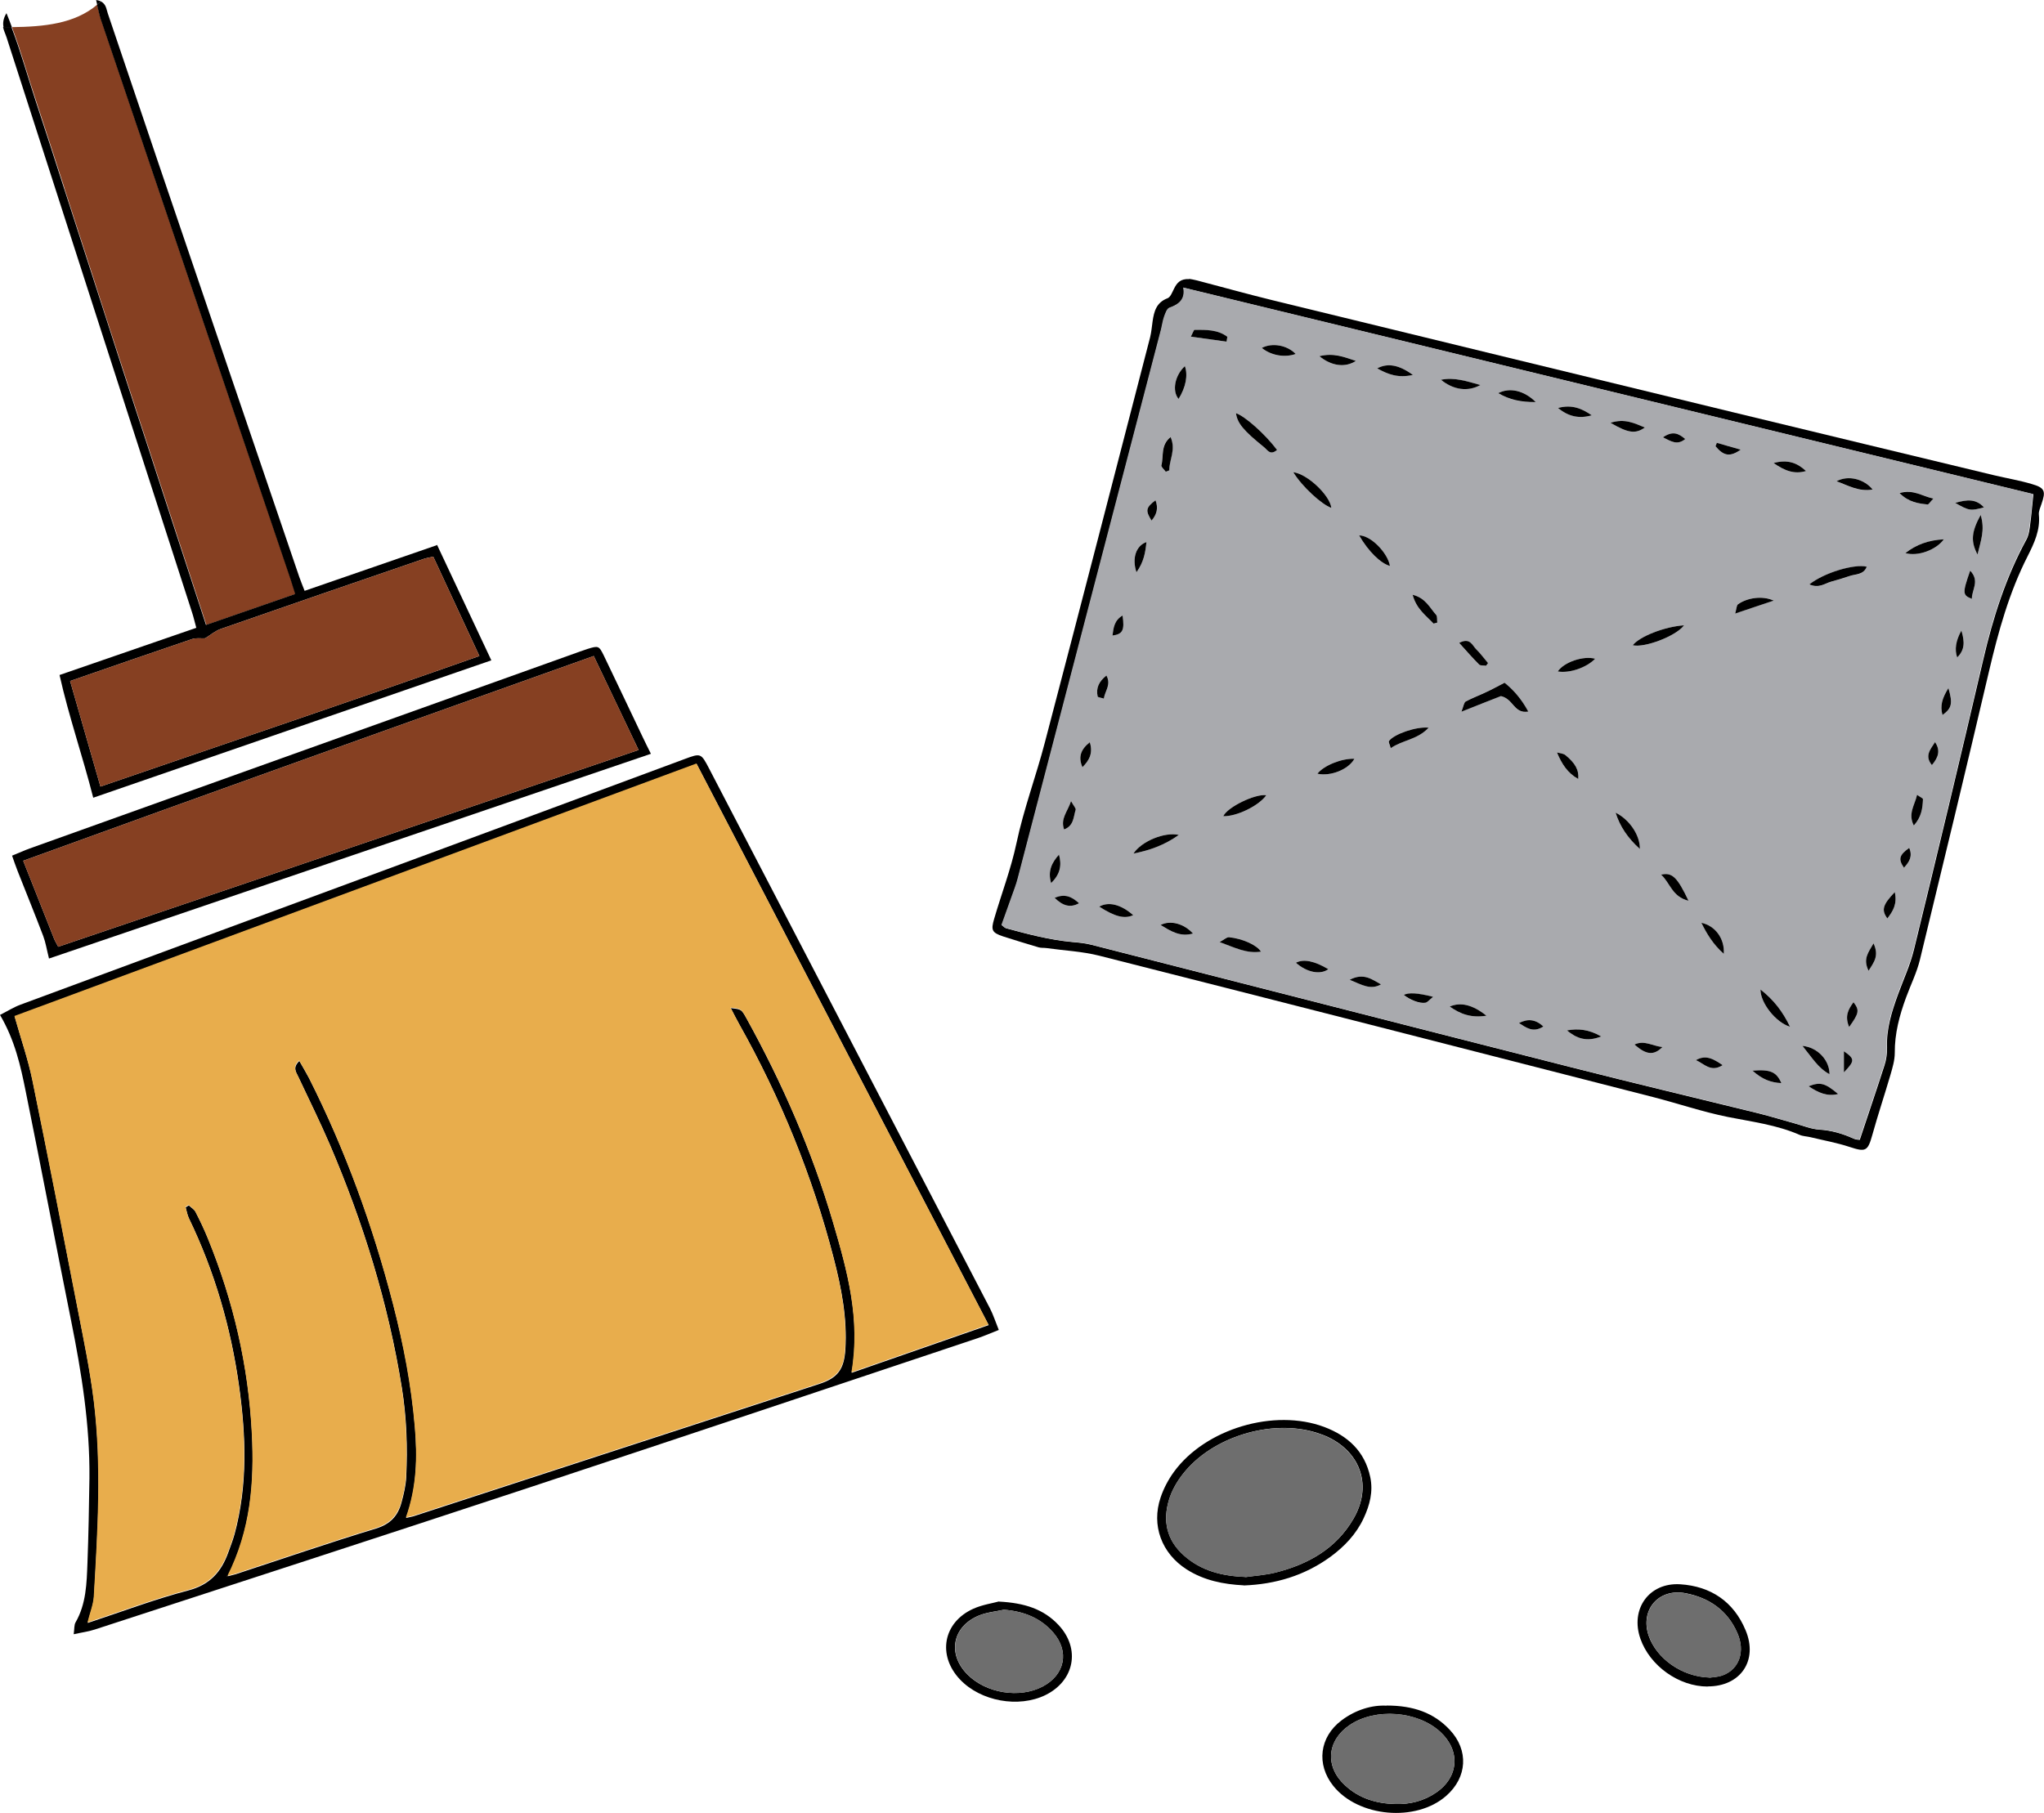 <?xml version="1.0" encoding="UTF-8"?> <svg xmlns="http://www.w3.org/2000/svg" id="_レイヤー_2" data-name="レイヤー 2" viewBox="0 0 155.88 138.29"><defs><style> .cls-1 { fill: #e8ad4c; } .cls-1, .cls-2, .cls-3, .cls-4, .cls-5 { stroke-width: 0px; } .cls-2 { fill: #a9aaae; } .cls-3 { fill: #6e6e6e; } .cls-4 { fill: #000; } .cls-5 { fill: #864022; } </style></defs><g id="_レイヤー_1-2" data-name="レイヤー 1"><g><path class="cls-5" d="M4.92,14.38c.71,2.2,1.42,4.39,2.13,6.59.72,2.24,1.44,4.48,2.17,6.71.71,2.2,1.43,4.39,2.15,6.59.73,2.23,1.45,4.47,2.18,6.7.71,2.19,1.43,4.38,2.19,6.7,2.35-.82,4.52-1.57,6.8-2.36-.13-.41-.22-.75-.34-1.08C17.36,29.98,12.52,15.72,7.7,1.47c-.12-.34-.19-.71-.28-1.12-1.72,1.47-4.07,1.69-6.51,1.72.73,1.93,1.23,3.79,1.84,5.61.74,2.23,1.45,4.47,2.18,6.71Z"></path><path class="cls-4" d="M0,77.42c.59-.3,1.06-.6,1.58-.79,10.12-3.75,20.24-7.48,30.36-11.22,6.76-2.5,13.52-5,20.27-7.51,1.24-.46,1.25-.46,1.88.75,7.14,13.73,14.28,27.45,21.42,41.18.24.47.4.98.66,1.62-.58.23-1.09.45-1.62.63-11.4,3.81-22.8,7.63-34.22,11.4-11.02,3.64-22.06,7.22-33.1,10.82-.48.16-.99.22-1.61.36.06-.44.03-.71.14-.9.82-1.42.85-3,.91-4.56.08-2.14.12-4.29.15-6.44.04-4.07-.6-8.05-1.4-12.03-1.17-5.82-2.28-11.66-3.46-17.48-.39-1.93-.81-3.87-1.97-5.85ZM17.32,120.25c.36-.09.51-.13.66-.17,3.56-1.17,7.1-2.39,10.69-3.48,1.11-.34,1.68-.98,1.95-1.99.17-.63.33-1.29.36-1.94.11-2.27.03-4.54-.33-6.79-1.03-6.43-2.94-12.6-5.5-18.58-.75-1.74-1.59-3.44-2.4-5.16-.16-.35-.46-.69.08-1.21.28.5.53.91.75,1.33,2.78,5.51,4.87,11.28,6.41,17.25.8,3.08,1.4,6.2,1.66,9.37.19,2.29.15,4.58-.68,6.91.33-.08.49-.1.63-.15,10.29-3.36,20.59-6.71,30.88-10.07,1.42-.46,1.89-1.13,1.99-2.63.15-2.38-.3-4.69-.89-6.97-1.62-6.26-4.04-12.21-7.21-17.85-.21-.37-.4-.76-.64-1.22.81.09.81.08,1.2.78,2.74,4.96,5,10.13,6.61,15.58,1.08,3.68,2.11,7.37,1.41,11.46,3.56-1.24,6.97-2.43,10.45-3.64-7.46-14.34-14.84-28.53-22.27-42.8-17.45,6.46-34.78,12.88-52.01,19.26.48,1.72,1.03,3.28,1.36,4.88,1.2,5.82,2.33,11.65,3.46,17.48.45,2.31.93,4.62,1.22,6.95.62,4.98.3,9.98.01,14.97-.04.61-.29,1.22-.48,1.98,2.67-.88,5.14-1.82,7.67-2.48,1.65-.43,2.52-1.42,3.05-2.9.17-.47.35-.93.48-1.4,1.01-3.74.87-7.52.34-11.31-.62-4.44-1.86-8.71-3.81-12.75-.13-.27-.18-.57-.26-.86l.24-.15c.18.17.42.3.52.51.34.66.66,1.33.94,2.02,1.95,4.78,3.1,9.73,3.36,14.9.18,3.71-.08,7.34-1.88,10.91Z"></path><path class="cls-4" d="M90.68,21.27c.12.02.37.06.6.12,1.91.5,3.8,1.03,5.72,1.5,11.75,2.87,23.51,5.73,35.26,8.58,6.6,1.6,13.2,3.19,19.8,4.78.96.23,1.94.39,2.88.67,1.01.29,1.09.54.75,1.52-.09.27-.23.56-.2.83.11,1.17-.35,2.15-.86,3.16-1.41,2.77-2.23,5.74-2.94,8.76-1.72,7.35-3.49,14.68-5.27,22.01-.24.99-.71,1.93-1.06,2.89-.5,1.36-.87,2.74-.86,4.22,0,.56-.17,1.13-.33,1.68-.45,1.54-.96,3.06-1.39,4.61-.34,1.22-.51,1.29-1.72.89-.97-.32-1.98-.5-2.97-.74-.28-.07-.58-.07-.84-.18-1.76-.77-3.64-1-5.49-1.37-1.93-.39-3.8-1.03-5.71-1.52-14.07-3.61-28.14-7.21-42.22-10.78-1.31-.33-2.68-.39-4.02-.58-.2-.03-.42,0-.61-.06-.9-.27-1.81-.54-2.7-.83-.88-.29-.93-.5-.68-1.35.56-1.92,1.28-3.79,1.7-5.77.55-2.6,1.5-5.12,2.17-7.7,2.7-10.29,5.36-20.59,8.02-30.88.1-.4.13-.81.19-1.22.11-.76.29-1.44,1.14-1.76.23-.09.36-.47.5-.74.22-.44.49-.76,1.16-.72ZM76.37,70.55c.17.12.25.23.36.26,1.66.45,3.32.89,5.05,1.05.49.04.99.09,1.46.21,12.2,3.11,24.4,6.25,36.61,9.35,4.75,1.21,9.51,2.34,14.27,3.51.92.23,1.82.51,2.73.76.63.17,1.26.44,1.91.48.93.06,1.78.31,2.61.69.17.08.37.08.46.09.65-1.96,1.29-3.83,1.89-5.7.14-.43.2-.9.19-1.34-.06-1.44.37-2.77.85-4.09.41-1.12.92-2.22,1.2-3.37,1.8-7.37,3.57-14.75,5.29-22.14.74-3.19,1.72-6.27,3.29-9.15.19-.35.24-.78.29-1.19.1-.72.15-1.45.24-2.27-21.5-5.22-43.06-10.47-64.81-15.75.17.9-.34,1.28-1.06,1.54-.19.07-.31.43-.4.68-.11.31-.14.64-.23.96-3.64,13.96-7.28,27.92-10.93,41.88-.06.24-.14.47-.22.71-.34.95-.68,1.9-1.02,2.85Z"></path><path class="cls-4" d="M.49,1.01c-.26.43-.28.77-.22,1.07.21,0,.42,0,.64,0-.13-.35-.26-.7-.41-1.06Z"></path><path class="cls-4" d="M33.36,41.57c-3.46,1.2-6.79,2.35-10.13,3.5-.18-.46-.3-.76-.41-1.07-3.56-10.46-7.13-20.92-10.68-31.38-1.31-3.86-2.61-7.73-3.92-11.6-.11-.31-.12-.71-.53-.91-.09.09-.19.16-.29.24.09.4.17.77.28,1.12,4.83,14.26,9.66,28.51,14.49,42.76.11.34.21.68.34,1.08-2.28.79-4.45,1.54-6.8,2.36-.76-2.32-1.48-4.51-2.19-6.7-.73-2.23-1.45-4.47-2.18-6.7-.72-2.2-1.44-4.39-2.15-6.59-.73-2.24-1.44-4.47-2.17-6.71-.71-2.2-1.42-4.4-2.13-6.59-.72-2.24-1.44-4.47-2.18-6.71-.6-1.82-1.11-3.68-1.84-5.61-.21,0-.42,0-.64,0,.06.29.19.54.27.79,4.71,14.64,9.44,29.28,14.16,43.91.11.34.19.7.31,1.13-3.48,1.2-6.89,2.38-10.43,3.6.71,3.17,1.75,6.14,2.57,9.36,10.18-3.51,20.26-6.99,30.36-10.48-1.43-3.04-2.78-5.92-4.15-8.83ZM5.34,51.95c3.23-1.12,6.26-2.17,9.3-3.2.32-.11.69-.04,1-.06.4-.24.77-.57,1.21-.72,5.13-1.79,10.27-3.56,15.41-5.32.23-.08.47-.12.78-.19,1.16,2.5,2.31,4.96,3.52,7.58-9.61,3.39-19.19,6.62-28.9,9.96-.77-2.67-1.52-5.3-2.31-8.04Z"></path><path class="cls-4" d="M7.33,0c.03.13.05.23.08.35.1-.08.2-.15.29-.24-.1-.05-.22-.09-.37-.11Z"></path><path class="cls-4" d="M3.74,73.13c-.18-.72-.26-1.24-.44-1.72-.63-1.66-1.3-3.3-1.95-4.95-.15-.37-.27-.75-.43-1.19.53-.21.93-.4,1.35-.55,13.99-5.01,27.97-10.02,41.96-15.02.19-.07.39-.14.58-.2.82-.25.87-.25,1.24.51,1,2.08,1.99,4.17,2.98,6.25.17.37.36.73.61,1.24-15.34,5.22-30.61,10.41-45.91,15.62ZM45.28,50.04c-14.59,5.2-29.04,10.36-43.51,15.62.82,2.08,1.58,4,2.34,5.91.07.19.18.36.33.65,14.75-5,29.46-9.99,44.26-15.01-1.18-2.47-2.28-4.77-3.42-7.17Z"></path><path class="cls-4" d="M94.84,120.93c-1.54-.08-3.02-.37-4.35-1.22-1.9-1.22-2.7-3.35-1.98-5.48.23-.69.59-1.37,1.02-1.96,2.4-3.29,7.65-4.85,11.46-3.42,1.8.68,3.09,1.85,3.51,3.83.23,1.11-.04,2.13-.5,3.12-.57,1.23-1.48,2.18-2.56,2.97-1.96,1.42-4.18,2.08-6.59,2.17ZM94.98,120.3c.77-.11,1.56-.16,2.31-.35,2.48-.63,4.6-1.81,5.93-4.1,1.42-2.44.61-5-1.92-6.22-.3-.14-.61-.25-.92-.35-3.43-1.06-7.96.32-10.17,3.16-.45.57-.84,1.25-1.05,1.94-.5,1.62-.2,3.09,1.13,4.27,1.34,1.2,2.95,1.57,4.7,1.64Z"></path><path class="cls-4" d="M105.75,130.1c2.04,0,3.6.55,4.82,1.86,1.45,1.55,1.33,3.62-.28,5.03-2.3,2.02-6.7,1.63-8.61-.76-1.31-1.64-1.06-3.73.63-5,1.09-.82,2.34-1.18,3.43-1.12ZM106.4,137.61c1.15.04,2.21-.24,3.15-.89,1.72-1.2,1.83-3.2.28-4.62-1.74-1.59-4.94-1.83-6.89-.52-1.75,1.18-1.92,3.17-.37,4.6,1.07,1,2.39,1.4,3.83,1.43Z"></path><path class="cls-4" d="M76.18,122.17c1.95.1,3.41.57,4.55,1.79,1.69,1.81,1.21,4.25-1,5.34-2.05,1-4.94.48-6.52-1.19-1.74-1.84-1.29-4.36,1.03-5.4.7-.31,1.49-.42,1.94-.55ZM76.56,122.79c-.64.14-1.31.2-1.9.44-2.04.84-2.43,2.94-.88,4.5,1.43,1.44,3.97,1.84,5.73.92,1.71-.9,2.07-2.68.8-4.13-.98-1.12-2.26-1.61-3.76-1.73Z"></path><path class="cls-4" d="M130.23,128.65c-2.2,0-4.41-1.58-5.13-3.65-.79-2.26.66-4.3,3.04-4.15,2.33.15,4.07,1.32,4.98,3.5.98,2.32-.39,4.3-2.89,4.29ZM130.37,127.97c.15-.03.62-.03,1.03-.19,1.24-.47,1.71-1.82,1.09-3.22-.75-1.72-2.14-2.68-3.95-3.03-2.05-.39-3.48,1.27-2.81,3.24.59,1.72,2.51,3.13,4.63,3.19Z"></path><path class="cls-1" d="M17.32,120.25c1.8-3.57,2.07-7.2,1.88-10.91-.26-5.16-1.41-10.12-3.36-14.9-.28-.69-.6-1.36-.94-2.02-.11-.2-.34-.34-.52-.51l-.24.15c.09.29.13.59.26.86,1.95,4.05,3.19,8.31,3.81,12.75.53,3.78.67,7.57-.34,11.31-.13.48-.31.94-.48,1.4-.53,1.47-1.4,2.47-3.05,2.9-2.54.66-5,1.6-7.67,2.48.19-.77.44-1.37.48-1.98.29-4.99.6-9.98-.01-14.97-.29-2.33-.77-4.64-1.22-6.95-1.13-5.83-2.27-11.66-3.46-17.48-.33-1.6-.87-3.16-1.36-4.88,17.24-6.38,34.56-12.8,52.01-19.26,7.43,14.28,14.81,28.46,22.27,42.8-3.47,1.21-6.89,2.4-10.45,3.64.7-4.09-.33-7.79-1.41-11.46-1.6-5.44-3.86-10.62-6.61-15.58-.39-.7-.4-.7-1.2-.78.25.47.43.85.64,1.22,3.17,5.64,5.59,11.58,7.21,17.85.59,2.28,1.04,4.59.89,6.97-.09,1.5-.57,2.16-1.99,2.63-10.29,3.36-20.59,6.72-30.88,10.07-.15.05-.3.07-.63.15.83-2.33.88-4.62.68-6.91-.27-3.17-.87-6.29-1.66-9.37-1.55-5.97-3.63-11.74-6.41-17.25-.21-.42-.46-.83-.75-1.33-.54.52-.24.86-.08,1.21.8,1.72,1.65,3.42,2.4,5.16,2.56,5.98,4.47,12.15,5.5,18.58.36,2.25.44,4.52.33,6.79-.03.65-.19,1.31-.36,1.94-.28,1.01-.85,1.65-1.95,1.99-3.58,1.09-7.13,2.31-10.69,3.48-.15.05-.3.08-.66.17Z"></path><path class="cls-2" d="M76.37,70.55c.34-.94.68-1.89,1.02-2.85.08-.23.16-.47.22-.71,3.64-13.96,7.29-27.92,10.93-41.88.08-.32.12-.65.23-.96.09-.25.21-.61.4-.68.73-.26,1.23-.64,1.06-1.54,21.75,5.29,43.32,10.53,64.81,15.75-.08.82-.14,1.55-.24,2.27-.06.4-.1.84-.29,1.19-1.57,2.88-2.55,5.97-3.29,9.15-1.71,7.39-3.49,14.77-5.29,22.14-.28,1.15-.8,2.25-1.2,3.37-.48,1.32-.91,2.65-.85,4.09.02.45-.05.92-.19,1.34-.6,1.88-1.24,3.75-1.89,5.7-.09-.02-.29-.02-.46-.09-.83-.38-1.68-.63-2.61-.69-.64-.04-1.27-.31-1.91-.48-.91-.25-1.81-.53-2.73-.76-4.75-1.18-9.52-2.3-14.27-3.51-12.21-3.1-24.41-6.24-36.61-9.35-.47-.12-.97-.17-1.46-.21-1.72-.15-3.38-.6-5.05-1.05-.11-.03-.19-.14-.36-.26ZM114.46,53.1c.96.22.98,1.37,2.08,1.18-.51-.95-1.12-1.66-1.81-2.2-.53.27-.96.51-1.39.71-.52.24-1.07.44-1.57.72-.13.07-.16.35-.33.78,1.22-.48,2.2-.87,3.01-1.19ZM137.97,44.59c.75.32,1.19-.08,1.66-.21.47-.14.95-.27,1.41-.43.46-.16,1.07-.07,1.31-.71-.94-.23-3.24.45-4.39,1.36ZM97.39,34.32c-.94-1.23-2.47-2.58-3.13-2.8.1.75.55,1.31,2.15,2.6.25.2.47.65.98.2ZM128.43,47.7c-1.5.1-3.41.87-3.91,1.52.87.21,3.28-.67,3.91-1.52ZM98.63,36.02c.67,1.09,2.17,2.47,2.9,2.72-.11-.93-1.8-2.58-2.9-2.72ZM96.57,60.66c-.86-.12-2.97.9-3.28,1.6,1.03.03,2.72-.79,3.28-1.6ZM86.44,65.11c1.19-.24,2.32-.62,3.46-1.42-1.07-.25-2.84.48-3.46,1.42ZM108.95,55.51c-.94-.11-2.64.49-3.03,1.01-.05.07.06.27.13.55.91-.63,2.02-.62,2.89-1.56ZM136.51,78.32c-.57-1.18-1.24-2.04-2.25-2.84,0,1.03,1.18,2.52,2.25,2.84ZM103.65,40.84c.71,1.23,1.64,2.13,2.35,2.33-.16-.98-1.45-2.32-2.35-2.33ZM123.21,61.99c.33,1.06.92,1.93,1.85,2.77.01-1.03-.78-2.25-1.85-2.77ZM103.29,57.88c-.97-.04-2.35.52-2.82,1.14,1.02.22,2.39-.33,2.82-1.14ZM145.31,42.19c.95.28,2.36-.25,2.93-1.05-1.17.06-2.1.4-2.93,1.05ZM121.65,50.25c-.89-.25-2.39.26-2.85.97.9.15,2.16-.28,2.85-.97ZM96.17,72.59c-.31-.51-1.4-.99-2.44-1.11-.16-.02-.35.17-.72.37,1.16.42,2.05.9,3.16.73ZM98.81,27c-.63-.67-1.79-.88-2.58-.46.68.57,1.74.76,2.58.46ZM109.89,28.97c.97.78,2.07.92,3.01.4-1.09-.3-2-.61-3.01-.4ZM93.54,26.06l.06-.37c-.74-.56-1.63-.52-2.5-.53-.07,0-.14.25-.28.52.99.14,1.86.26,2.72.38ZM137.46,79.78c.72.88,1.17,1.67,2.06,2.16.03-1.02-.87-2.03-2.06-2.16ZM129.75,70.39c.43.84.9,1.65,1.71,2.37.08-1.14-.65-2.13-1.71-2.37ZM86.42,69.81c-.93-.82-1.88-1.06-2.59-.65,1.22.77,1.92.95,2.59.65ZM135.28,45.81c-.85-.39-2.02-.22-2.73.27-.12.09-.12.36-.22.71,1.02-.34,1.85-.62,2.95-.99ZM90.36,27.93c-.76.7-.99,1.89-.48,2.5.55-.88.72-1.8.48-2.5ZM140.06,36.71c.88.33,1.7.83,2.75.63-.63-.8-1.86-1.12-2.75-.63ZM113.36,77.48c-1.05-.84-1.97-1.06-2.8-.7.82.58,1.64.88,2.8.7ZM88.9,35.98c.09-.03.18-.07.26-.1-.02-.8.53-1.58.1-2.54-.78.63-.5,1.47-.7,2.15-.04.12.22.33.33.49ZM109.33,47.57c.09-.03.19-.06.28-.08-.03-.2.02-.47-.09-.59-.48-.53-.79-1.28-1.79-1.53.29,1.1,1.03,1.59,1.6,2.2ZM100.62,27.17c.92.76,1.98.89,2.78.36-.89-.3-1.68-.64-2.78-.36ZM117.12,30.67c-.89-.9-1.99-1.14-2.86-.68.86.5,1.71.7,2.86.68ZM119.5,78.6c.72.6,1.49.91,2.61.46-.96-.55-1.77-.61-2.61-.46ZM101.3,73.93c-1.06-.63-1.89-.8-2.47-.49.84.74,1.87.95,2.47.49ZM128.77,68.71c-.85-1.79-1.26-2.19-2.09-1.99.7.64.83,1.68,2.09,1.99ZM113.32,50.78c.05-.07.1-.14.15-.2-.3-.35-.57-.73-.9-1.05-.29-.28-.45-.92-1.3-.49.55.61,1.02,1.15,1.52,1.65.1.1.35.06.52.09ZM120.36,59.42c.06-.68-.22-1.2-.98-1.82-.16-.13-.42-.14-.64-.2.37.89.82,1.59,1.62,2.02ZM121.39,31.68c-.74-.51-1.51-.85-2.57-.56.79.64,1.61.84,2.57.56ZM107.75,28.6c-1.04-.77-1.93-.92-2.72-.5.83.46,1.61.75,2.72.5ZM137.73,35.93c-.65-.62-1.38-.91-2.47-.61.87.61,1.6.87,2.47.61ZM88.51,70.56c.77.47,1.48.93,2.47.65-.69-.77-1.74-1.05-2.47-.65ZM122.82,32.25c1.36.8,1.93.86,2.62.36-.8-.32-1.53-.71-2.62-.36ZM151.05,39.28c-.7,1.3-.77,2.02-.24,3.02.24-1.04.59-1.85.24-3.02ZM86.67,43.65c.56-.78.68-1.5.76-2.3-.79.26-1.12,1.22-.76,2.3ZM140.18,83.45c-1.02-.84-1.37-.93-2.25-.59.74.5,1.43.8,2.25.59ZM144.86,37.61c.71.71,1.43.79,2.13.86.09,0,.19-.19.44-.45-.89-.19-1.51-.71-2.58-.42ZM109.28,76.05q-1.71-.45-2.23-.14c.5.38,1.19.66,1.64.59.15-.02.28-.21.58-.44ZM146.2,60.63c-.18.81-.7,1.43-.25,2.34.59-.65.67-1.32.7-2,0-.08-.22-.17-.45-.34ZM80.76,65.19c-.52.59-.89,1.22-.6,2.17.72-.68.82-1.38.6-2.17ZM105.32,75.09c-.67-.36-1.31-.92-2.39-.35.93.38,1.58.79,2.39.35ZM129.33,80.87c.61.24,1.13.97,2.04.38-.68-.47-1.26-.81-2.04-.38ZM133.65,81.67c.75.67,1.4.91,2.2.95-.37-.85-.82-1.06-2.2-.95ZM150.25,43.53c-.6,1.71-.59,1.87.13,2.15-.02-.69.63-1.34-.13-2.15ZM144.5,68.05c-.93.99-1.03,1.36-.57,2.01.43-.55.77-1.1.57-2.01ZM149.11,38.36c1.06.61,1.17.62,2.19.34-.6-.65-1.24-.61-2.19-.34ZM130.93,33.78c-.03.09-.07.17-.1.26.62.74,1.11.85,1.92.26-.69-.2-1.26-.36-1.82-.52ZM82.29,68.9c-.51-.45-1.05-.76-1.86-.41.62.58,1.17.79,1.86.41ZM81.15,63.27c.75-.28.71-.96.88-1.49.03-.11-.14-.29-.35-.67-.28.84-.82,1.33-.53,2.16ZM141.02,78.34c.76-1.07.79-1.3.33-1.89-.38.54-.69,1.05-.33,1.89ZM115.84,78.04c.55.35,1.1.77,1.86.26-.62-.57-1.21-.61-1.86-.26ZM126.78,79.87c-.79-.1-1.39-.55-2.13-.19.9.79,1.46.86,2.13.19ZM148.59,52.49c-.47.75-.67,1.33-.45,2.05.71-.51.8-.86.45-2.05ZM82.55,58.52c.5-.5.83-1.05.56-1.9-.71.56-.89,1.15-.56,1.9ZM147.57,56.61c-.33.52-.83,1.02-.24,1.75.5-.58.67-1.12.24-1.75ZM84.38,51.53c-.59.45-.81.95-.67,1.6.02.07.27.1.47.16.1-.6.59-1.05.2-1.76ZM149.58,48.1q-.64,1.15-.32,2.05c.57-.57.61-1.15.32-2.05ZM145.2,66.19c.39-.45.68-.88.4-1.51-.76.54-.85.87-.4,1.51ZM142.88,71.96c-.41.72-.82,1.18-.38,2.09.44-.69.81-1.15.38-2.09ZM85.61,46.95c-.64.38-.69.93-.77,1.53.78-.11.93-.41.77-1.53ZM140.62,80.19v1.61c.84-.88.85-1.02,0-1.61ZM88.12,38.16c-.74.57-.79.78-.3,1.55.4-.47.53-.95.3-1.55ZM126.82,33.36c.64.31,1.08.63,1.7.13-.51-.44-.95-.65-1.7-.13Z"></path><path class="cls-5" d="M5.34,51.95c3.23-1.12,6.26-2.17,9.3-3.2.32-.11.69-.04,1-.06.4-.24.77-.57,1.21-.72,5.13-1.79,10.27-3.56,15.41-5.32.23-.08.47-.12.78-.19,1.16,2.5,2.31,4.96,3.52,7.58-9.61,3.39-19.19,6.62-28.9,9.96-.77-2.67-1.52-5.3-2.31-8.04Z"></path><path class="cls-5" d="M45.28,50.04c1.15,2.4,2.25,4.7,3.42,7.17-14.8,5.02-29.52,10.01-44.26,15.01-.15-.29-.26-.46-.33-.65-.76-1.91-1.52-3.83-2.34-5.91,14.47-5.26,28.92-10.42,43.51-15.62Z"></path><path class="cls-3" d="M94.98,120.3c-1.75-.08-3.35-.45-4.7-1.64-1.32-1.18-1.62-2.65-1.13-4.27.21-.69.6-1.37,1.05-1.94,2.21-2.84,6.74-4.23,10.17-3.16.31.1.63.21.92.35,2.53,1.22,3.34,3.78,1.92,6.22-1.33,2.28-3.46,3.47-5.93,4.1-.75.19-1.54.24-2.31.35Z"></path><path class="cls-3" d="M106.4,137.61c-1.44-.03-2.76-.43-3.83-1.43-1.55-1.44-1.38-3.43.37-4.6,1.96-1.32,5.16-1.08,6.89.52,1.55,1.42,1.44,3.43-.28,4.62-.94.65-2,.93-3.15.89Z"></path><path class="cls-3" d="M76.56,122.79c1.49.12,2.78.6,3.76,1.73,1.26,1.45.9,3.23-.8,4.13-1.76.93-4.3.52-5.73-.92-1.55-1.56-1.16-3.66.88-4.5.6-.24,1.27-.3,1.9-.44Z"></path><path class="cls-3" d="M130.37,127.97c-2.12-.06-4.05-1.48-4.63-3.19-.68-1.97.76-3.64,2.81-3.24,1.82.35,3.2,1.31,3.95,3.03.62,1.4.14,2.76-1.09,3.22-.41.16-.88.16-1.03.19Z"></path><path class="cls-4" d="M114.46,53.1c-.81.32-1.79.7-3.01,1.19.17-.43.19-.7.33-.78.5-.27,1.05-.47,1.57-.72.44-.2.86-.44,1.39-.71.68.54,1.3,1.25,1.81,2.2-1.1.18-1.12-.96-2.08-1.18Z"></path><path class="cls-4" d="M137.97,44.59c1.14-.91,3.45-1.59,4.39-1.36-.24.63-.85.55-1.31.71-.46.16-.94.3-1.41.43-.47.13-.91.53-1.66.21Z"></path><path class="cls-4" d="M97.39,34.32c-.52.45-.73,0-.98-.2-1.6-1.29-2.05-1.85-2.15-2.6.67.22,2.2,1.57,3.13,2.8Z"></path><path class="cls-4" d="M128.43,47.7c-.63.84-3.03,1.73-3.91,1.52.49-.65,2.4-1.42,3.91-1.52Z"></path><path class="cls-4" d="M98.63,36.02c1.1.14,2.8,1.79,2.9,2.72-.73-.25-2.24-1.63-2.9-2.72Z"></path><path class="cls-4" d="M96.57,60.66c-.56.8-2.25,1.63-3.28,1.6.31-.69,2.42-1.72,3.28-1.6Z"></path><path class="cls-4" d="M86.44,65.11c.61-.94,2.39-1.67,3.46-1.42-1.13.8-2.26,1.18-3.46,1.42Z"></path><path class="cls-4" d="M108.95,55.51c-.87.93-1.98.93-2.89,1.56-.07-.28-.19-.48-.13-.55.38-.52,2.09-1.12,3.03-1.01Z"></path><path class="cls-4" d="M136.51,78.32c-1.07-.32-2.26-1.81-2.25-2.84,1.01.8,1.68,1.66,2.25,2.84Z"></path><path class="cls-4" d="M103.65,40.84c.9,0,2.19,1.35,2.35,2.33-.7-.19-1.64-1.1-2.35-2.33Z"></path><path class="cls-4" d="M123.21,61.99c1.07.53,1.87,1.74,1.85,2.77-.93-.84-1.52-1.72-1.85-2.77Z"></path><path class="cls-4" d="M103.29,57.88c-.44.81-1.81,1.36-2.82,1.14.47-.62,1.85-1.18,2.82-1.14Z"></path><path class="cls-4" d="M145.31,42.19c.83-.65,1.76-.99,2.93-1.05-.57.8-1.98,1.33-2.93,1.05Z"></path><path class="cls-4" d="M121.65,50.25c-.68.69-1.95,1.12-2.85.97.46-.71,1.96-1.22,2.85-.97Z"></path><path class="cls-4" d="M96.17,72.59c-1.11.17-2-.31-3.16-.73.37-.2.56-.39.72-.37,1.04.11,2.13.6,2.44,1.11Z"></path><path class="cls-4" d="M98.81,27c-.84.3-1.89.11-2.58-.46.79-.42,1.94-.21,2.58.46Z"></path><path class="cls-4" d="M109.89,28.97c1.01-.21,1.93.1,3.01.4-.94.52-2.04.39-3.01-.4Z"></path><path class="cls-4" d="M93.54,26.06c-.87-.12-1.73-.24-2.72-.38.14-.27.22-.52.28-.52.87,0,1.76-.03,2.5.53l-.06.37Z"></path><path class="cls-4" d="M137.46,79.78c1.19.12,2.08,1.14,2.06,2.16-.88-.48-1.34-1.28-2.06-2.16Z"></path><path class="cls-4" d="M129.75,70.39c1.07.23,1.79,1.23,1.71,2.37-.81-.72-1.29-1.52-1.71-2.37Z"></path><path class="cls-4" d="M86.42,69.81c-.67.3-1.38.12-2.59-.65.71-.41,1.66-.17,2.59.65Z"></path><path class="cls-4" d="M135.28,45.81c-1.09.37-1.93.64-2.95.99.1-.35.1-.63.22-.71.71-.5,1.88-.67,2.73-.27Z"></path><path class="cls-4" d="M90.36,27.93c.25.69.07,1.62-.48,2.5-.51-.6-.29-1.79.48-2.5Z"></path><path class="cls-4" d="M140.06,36.71c.89-.49,2.11-.17,2.75.63-1.04.19-1.87-.31-2.75-.63Z"></path><path class="cls-4" d="M113.36,77.48c-1.16.18-1.98-.12-2.8-.7.83-.36,1.75-.14,2.8.7Z"></path><path class="cls-4" d="M88.9,35.98c-.12-.17-.37-.37-.33-.49.19-.68-.08-1.52.7-2.15.43.97-.11,1.74-.1,2.54-.09.03-.18.07-.26.1Z"></path><path class="cls-4" d="M109.33,47.57c-.57-.61-1.31-1.11-1.6-2.2,1,.25,1.31,1,1.79,1.53.11.12.06.39.09.59-.09.03-.19.06-.28.08Z"></path><path class="cls-4" d="M100.62,27.17c1.09-.27,1.88.06,2.78.36-.8.53-1.86.4-2.78-.36Z"></path><path class="cls-4" d="M117.12,30.67c-1.14.01-2-.18-2.86-.68.86-.45,1.96-.22,2.86.68Z"></path><path class="cls-4" d="M119.5,78.6c.84-.15,1.65-.09,2.61.46-1.12.45-1.89.14-2.61-.46Z"></path><path class="cls-4" d="M101.3,73.93c-.61.45-1.63.25-2.47-.49.58-.31,1.41-.14,2.47.49Z"></path><path class="cls-4" d="M128.77,68.71c-1.26-.31-1.39-1.35-2.09-1.99.84-.2,1.24.2,2.09,1.99Z"></path><path class="cls-4" d="M113.32,50.78c-.18-.03-.42.01-.52-.09-.5-.5-.97-1.04-1.52-1.65.84-.44,1,.2,1.3.49.33.32.6.7.9,1.05-.05.07-.1.14-.15.2Z"></path><path class="cls-4" d="M120.36,59.42c-.8-.44-1.25-1.13-1.62-2.02.22.06.48.07.64.2.76.62,1.04,1.14.98,1.82Z"></path><path class="cls-4" d="M121.39,31.68c-.96.28-1.79.09-2.57-.56,1.06-.29,1.83.05,2.57.56Z"></path><path class="cls-4" d="M107.75,28.6c-1.11.25-1.88-.03-2.72-.5.79-.43,1.67-.27,2.72.5Z"></path><path class="cls-4" d="M137.73,35.93c-.87.26-1.6,0-2.47-.61,1.09-.3,1.82,0,2.47.61Z"></path><path class="cls-4" d="M88.51,70.56c.74-.39,1.78-.11,2.47.65-1,.28-1.7-.19-2.47-.65Z"></path><path class="cls-4" d="M122.82,32.25c1.1-.35,1.83.04,2.62.36-.7.5-1.26.44-2.62-.36Z"></path><path class="cls-4" d="M151.05,39.28c.35,1.17,0,1.98-.24,3.02-.53-1-.47-1.72.24-3.02Z"></path><path class="cls-4" d="M86.67,43.65c-.36-1.07-.03-2.03.76-2.3-.08.8-.2,1.52-.76,2.3Z"></path><path class="cls-4" d="M140.18,83.45c-.82.21-1.5-.09-2.25-.59.88-.34,1.23-.26,2.25.59Z"></path><path class="cls-4" d="M144.86,37.61c1.07-.3,1.69.23,2.58.42-.25.26-.36.46-.44.45-.71-.08-1.42-.16-2.13-.86Z"></path><path class="cls-4" d="M109.28,76.05c-.3.24-.43.42-.58.44-.45.07-1.14-.21-1.64-.59q.51-.31,2.23.14Z"></path><path class="cls-4" d="M146.2,60.63c.23.17.46.26.45.34-.03.68-.11,1.35-.7,2-.46-.91.07-1.54.25-2.34Z"></path><path class="cls-4" d="M80.76,65.19c.22.79.11,1.49-.6,2.17-.28-.95.08-1.58.6-2.17Z"></path><path class="cls-4" d="M105.32,75.09c-.81.45-1.46.03-2.39-.35,1.08-.57,1.72-.01,2.39.35Z"></path><path class="cls-4" d="M129.33,80.87c.77-.44,1.35-.09,2.04.38-.91.59-1.43-.14-2.04-.38Z"></path><path class="cls-4" d="M133.65,81.67c1.38-.11,1.83.1,2.2.95-.8-.04-1.45-.28-2.2-.95Z"></path><path class="cls-4" d="M150.25,43.53c.76.8.11,1.46.13,2.15-.72-.28-.73-.43-.13-2.15Z"></path><path class="cls-4" d="M144.5,68.05c.2.91-.14,1.46-.57,2.01-.46-.65-.36-1.03.57-2.01Z"></path><path class="cls-4" d="M149.11,38.36c.94-.27,1.58-.31,2.19.34-1.01.28-1.13.27-2.19-.34Z"></path><path class="cls-4" d="M130.93,33.78c.57.16,1.13.33,1.82.52-.82.58-1.3.48-1.92-.26.03-.09.07-.17.1-.26Z"></path><path class="cls-4" d="M82.29,68.9c-.69.38-1.25.18-1.86-.41.81-.36,1.35-.05,1.86.41Z"></path><path class="cls-4" d="M81.15,63.27c-.29-.83.25-1.32.53-2.16.21.38.39.56.35.67-.17.53-.13,1.21-.88,1.49Z"></path><path class="cls-4" d="M141.02,78.34c-.36-.85-.05-1.36.33-1.89.47.6.43.83-.33,1.89Z"></path><path class="cls-4" d="M115.84,78.04c.65-.34,1.24-.31,1.86.26-.77.51-1.31.09-1.86-.26Z"></path><path class="cls-4" d="M126.78,79.87c-.67.67-1.24.59-2.13-.19.74-.36,1.34.1,2.13.19Z"></path><path class="cls-4" d="M148.59,52.49c.35,1.19.25,1.54-.45,2.05-.21-.72-.01-1.31.45-2.05Z"></path><path class="cls-4" d="M82.55,58.52c-.33-.75-.15-1.34.56-1.9.27.85-.06,1.4-.56,1.9Z"></path><path class="cls-4" d="M147.57,56.61c.43.63.26,1.16-.24,1.75-.59-.72-.09-1.22.24-1.75Z"></path><path class="cls-4" d="M84.38,51.53c.38.71-.11,1.16-.2,1.76-.2-.07-.45-.09-.47-.16-.14-.64.09-1.15.67-1.6Z"></path><path class="cls-4" d="M149.58,48.1c.28.91.24,1.49-.32,2.05q-.32-.9.32-2.05Z"></path><path class="cls-4" d="M145.2,66.19c-.45-.65-.36-.97.4-1.51.28.64,0,1.07-.4,1.51Z"></path><path class="cls-4" d="M142.88,71.96c.43.94.06,1.4-.38,2.09-.44-.91-.03-1.37.38-2.09Z"></path><path class="cls-4" d="M85.61,46.95c.16,1.12.02,1.42-.77,1.53.08-.6.13-1.15.77-1.53Z"></path><path class="cls-4" d="M140.62,80.19c.85.59.84.73,0,1.61v-1.61Z"></path><path class="cls-4" d="M88.12,38.16c.23.6.1,1.08-.3,1.55-.48-.77-.44-.98.3-1.55Z"></path><path class="cls-4" d="M126.82,33.36c.75-.52,1.19-.3,1.7.13-.62.5-1.06.18-1.7-.13Z"></path></g></g></svg> 